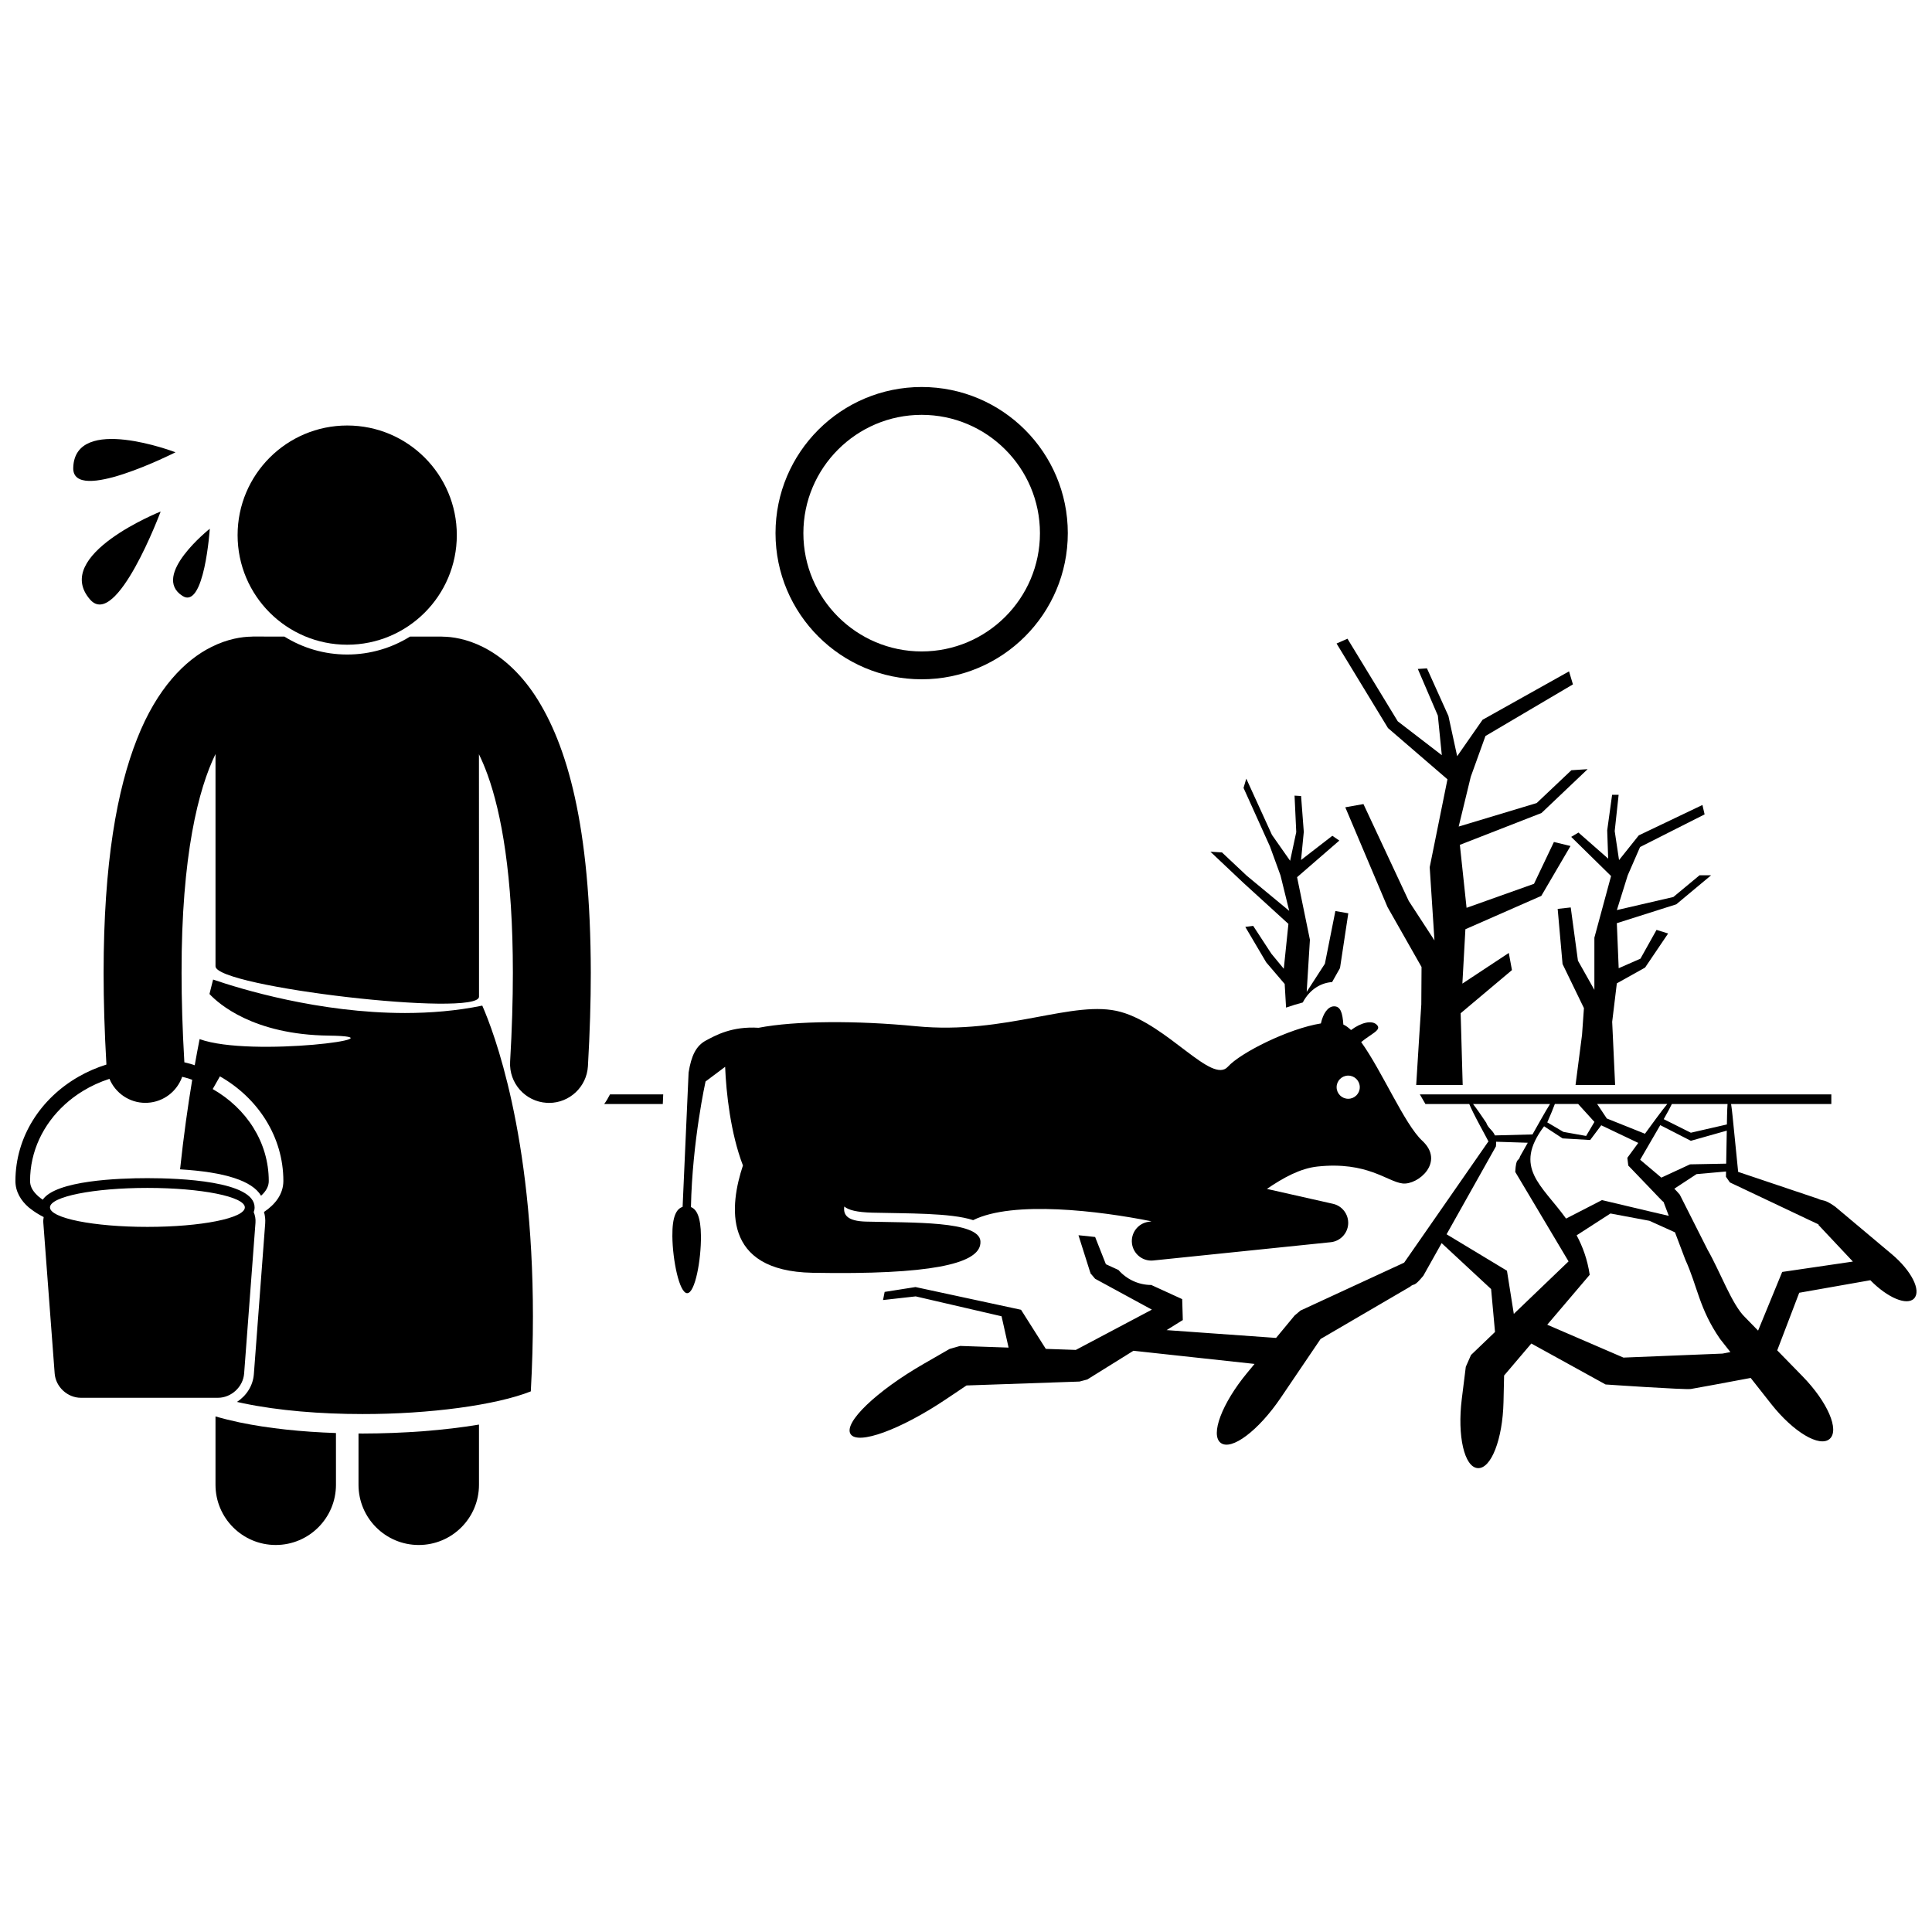 <?xml version="1.0" encoding="UTF-8"?>
<!-- Uploaded to: SVG Repo, www.svgrepo.com, Generator: SVG Repo Mixer Tools -->
<svg width="800px" height="800px" version="1.1" viewBox="144 144 512 512" xmlns="http://www.w3.org/2000/svg">
 <defs>
  <clipPath id="b">
   <path d="m148.09 312h152.91v207h-152.91z"/>
  </clipPath>
  <clipPath id="a">
   <path d="m369 434h282.9v100h-282.9z"/>
  </clipPath>
 </defs>
 <path d="m305.66 434.02c-0.449 0.891-0.957 1.75-1.539 2.551h15.527l0.113-2.551z"/>
 <path d="m349.52 285.29c0 21.391 17.34 38.73 38.73 38.73 21.387 0 38.73-17.34 38.73-38.73 0-21.391-17.34-38.73-38.73-38.73-21.391 0.004-38.73 17.344-38.73 38.73zm70.078 0.008c0 17.285-14.066 31.34-31.348 31.34-17.289 0-31.348-14.059-31.348-31.34 0-17.289 14.059-31.359 31.348-31.359 17.281 0 31.348 14.066 31.348 31.359z"/>
 <path d="m233.03 523.77c-9.016-0.309-17.852-1.207-25.602-2.828-2.199-0.469-4.312-0.992-6.32-1.574v18.109c0 8.816 7.148 15.961 15.961 15.961 8.816 0 15.965-7.144 15.965-15.961z"/>
 <path d="m240.06 523.9c-0.352 0-0.699-0.008-1.051-0.012v13.59c0 8.816 7.148 15.961 15.961 15.961 8.816 0 15.965-7.144 15.965-15.961v-15.949c-9.148 1.535-19.938 2.352-30.875 2.371z"/>
 <g clip-path="url(#b)">
  <path d="m155.48 468.04 3.008 39.949c0.266 3.539 3.391 6.438 6.941 6.438h36.328c3.551 0 6.672-2.898 6.941-6.438l3.008-39.949c0.074-1.012-0.109-1.961-0.469-2.812 0.152-0.395 0.234-0.812 0.234-1.254 0-6.992-19.863-7.75-28.402-7.75-7.621 0-24.254 0.605-27.742 5.707-0.418-0.285-0.809-0.574-1.145-0.871-0.309-0.273-0.574-0.543-0.816-0.809-0.965-1.074-1.391-2.125-1.398-3.277 0-7.883 3.484-15.027 9.199-20.25 1.461-1.336 3.074-2.543 4.801-3.598 2.168-1.324 4.531-2.41 7.039-3.223 1.566 3.762 5.266 6.363 9.516 6.363 0.203 0 0.406-0.004 0.617-0.02 4.281-0.25 7.797-3.078 9.141-6.887 0.52 0.133 1.043 0.262 1.555 0.418 0.375 0.117 0.738 0.246 1.105 0.379-1.145 6.887-2.273 14.844-3.219 23.73 11.953 0.723 19.137 3.062 21.465 6.996 1.398-1.266 2.051-2.574 2.039-3.91 0-10.223-5.883-19.238-14.855-24.359l1.914-3.363c10.039 5.707 16.812 15.969 16.812 27.727-0.016 3.481-2.137 6.203-5.137 8.215 0.293 0.996 0.398 2.019 0.32 3.047l-3.004 39.945c-0.23 3.055-2 5.75-4.488 7.336 0.562 0.129 1.129 0.25 1.703 0.371 9.266 1.945 20.461 2.848 31.574 2.848 17.707 0.031 35.402-2.356 44.605-6.008 0.387-6.981 0.562-13.598 0.562-19.863-0.004-48.324-10.383-75.453-13.422-82.367-6.82 1.398-13.742 1.957-20.484 1.961-22.859-0.016-43.645-6.398-50.852-8.867-0.262 0.996-0.59 2.281-0.961 3.828 2.371 2.539 11.594 10.789 31.594 11.027 21.023 0.25-20.551 5.894-34.207 0.926-0.422 2.137-0.855 4.461-1.293 6.93-0.207-0.07-0.41-0.145-0.621-0.211-0.699-0.219-1.418-0.398-2.137-0.574-0.004-0.059 0-0.113 0-0.172-0.504-8.586-0.73-16.406-0.73-23.527-0.047-31.262 4.512-48.824 8.992-57.988v56.238c0 5.512 69.832 13.578 69.832 8.07v-21.625l-0.016-42.629c0.766 1.57 1.539 3.371 2.301 5.473 3.637 10.086 6.699 26.629 6.688 52.461 0 7.117-0.227 14.938-0.73 23.527-0.332 5.691 4.016 10.578 9.707 10.914 0.203 0.012 0.406 0.02 0.609 0.02 5.43 0 9.98-4.238 10.305-9.727 0.516-8.953 0.762-17.172 0.762-24.727-0.055-38.965-6.277-60.527-14.762-73.496-4.242-6.434-9.203-10.562-13.785-12.852-4.402-2.219-8.27-2.727-10.598-2.754-0.156-0.008-0.312-0.023-0.473-0.023h-8.289c-4.84 3.008-10.543 4.754-16.648 4.754s-11.809-1.742-16.648-4.754l-8.289-0.012c-0.172 0-0.34 0.016-0.512 0.027-2.336 0.035-6.184 0.539-10.566 2.754-6.945 3.441-14.43 10.977-19.668 24.324-5.301 13.398-8.859 32.77-8.875 62.023 0 7.438 0.238 15.52 0.746 24.301-2.613 0.816-5.094 1.902-7.398 3.223-10 5.734-16.699 15.902-16.715 27.633-0.012 2.793 1.438 5.211 3.551 7.019 0.145 0.121 0.309 0.234 0.461 0.352 1.02 0.805 2.184 1.535 3.477 2.191-0.086 0.484-0.137 0.98-0.098 1.5zm27.586-9.23c14.258 0 25.82 2.312 25.82 5.164 0 2.852-11.562 5.164-25.82 5.164-14.262 0-25.82-2.312-25.82-5.164 0-2.852 11.559-5.164 25.82-5.164z"/>
 </g>
 <path d="m265.06 285.81c0 16.043-13.004 29.047-29.047 29.047-16.039 0-29.047-13.004-29.047-29.047 0-16.039 13.008-29.047 29.047-29.047 16.043 0 29.047 13.008 29.047 29.047"/>
 <path d="m552.46 381.42 7.742-13.219-4.398-1.066-5.277 11.082-17.871 6.363-1.777-16.688 21.633-8.438 12.227-11.617-4.309 0.281-9.195 8.699-20.668 6.227 3.199-13.191 3.894-10.805 23.184-13.68-1.035-3.449-22.914 12.828-6.731 9.656-2.316-10.668-5.688-12.613-2.422 0.156 5.309 12.371 1.047 10.48-11.676-8.98-13.324-21.883-2.891 1.27 13.629 22.406 15.762 13.582-4.707 23.297 1.262 19.395-6.809-10.445-12.012-25.688-4.812 0.855 11.195 26.449 9.012 15.871-0.062 9.961s-0.922 13.906-1.352 21.312h12.32l-0.539-19.016 13.594-11.434-0.836-4.543-12.301 8.125 0.801-14.41z"/>
 <path d="m597.46 375.96h-3.07l-6.934 5.754-14.969 3.469 2.883-9.223 3.266-7.492 17.102-8.645-0.574-2.496-16.871 8.055-5.227 6.551-1.152-7.688 1.043-9.621h-1.73l-1.301 9.43 0.258 7.492-7.879-6.914-1.922 1.152 10.566 10.375-4.422 16.332v13.832l-4.356-7.734-1.91-14.109-3.461 0.383 1.293 14.609 5.668 11.691-0.504 7.074s-1.039 7.887-1.723 13.301h10.492l-0.781-16.746 1.234-10.195 7.484-4.18 6.109-9.031-3.074-0.957-4.262 7.629-5.766 2.527-0.492-11.934 15.754-4.996z"/>
 <path d="m497.02 404.26 2.098-3.723 2.195-14.504-3.426-0.598-2.777 13.965-4.824 7.449 0.855-13.809-3.402-16.574 11.191-9.703-1.848-1.27-8.289 6.414 0.723-7.461-0.719-9.492-1.727-0.105 0.449 9.668-1.625 7.598-4.812-6.859-6.805-14.902-0.727 2.457 7 15.512 2.797 7.68 2.309 9.387-11.254-9.316-6.566-6.172-3.066-0.188 8.73 8.242 11.945 10.891-1.227 11.883-3.289-3.984-4.824-7.379-2.086 0.273 5.539 9.391 4.898 5.734 0.367 6.262c1.508-0.523 2.992-0.984 4.422-1.359 1.961-3.699 5.062-5.238 7.773-5.406z"/>
 <path d="m192.37 301.93c5.805 3.684 7.227-17.809 7.227-17.809s-15.695 12.438-7.227 17.809z"/>
 <path d="m163.41 267.95c-0.297 9.801 27.102-4.09 27.102-4.09 0-0.004-26.676-10.203-27.102 4.09z"/>
 <path d="m167.86 302.87c7.008 8.082 18.719-23.316 18.719-23.316 0 0.004-28.938 11.539-18.719 23.316z"/>
 <path d="m403.71 474.12c0.105-0.395 0.145-0.801 0.113-1.219-0.43-5.379-18.074-4.84-30.34-5.164-4.879-0.129-6.074-1.742-5.734-4 1.094 0.941 3.301 1.523 7.453 1.633 8.969 0.238 20.805 0.016 26.691 1.98 10.586-5.25 33.449-2.473 47.266 0.309l-0.898 0.148c-2.754 0.457-4.641 3.019-4.269 5.785 0.352 2.586 2.559 4.477 5.117 4.477 0.176 0 0.352-0.012 0.531-0.027l47.016-4.844c2.512-0.258 4.477-2.309 4.625-4.828 0.148-2.519-1.555-4.789-4.019-5.344l-17.523-3.953c4.309-2.934 8.809-5.438 13.402-5.93 13.227-1.418 18.484 4.016 22.559 4.488 4.074 0.473 11.34-5.668 5.195-11.34-4.648-4.297-10.652-18.477-16.168-26.129 2.809-2.316 5.519-3.199 4.144-4.578-1.293-1.297-4.121-0.637-6.836 1.387-0.691-0.656-1.367-1.152-2.031-1.457-0.219-3.07-0.727-4.891-2.535-4.824-1.562 0.055-2.848 1.898-3.418 4.531-8.484 1.348-21.281 7.734-24.648 11.469-4.25 4.727-15.871-11.016-28.355-14.512-12.48-3.496-30.234 6.141-54.328 3.781-15.574-1.527-31.93-1.473-41.684 0.414-7.066-0.453-11.387 2.004-13.945 3.367-2.656 1.418-3.894 4.074-4.606 8.504l-1.586 35.59c-1.602 0.512-2.769 2.461-2.715 7.769 0.062 6.359 1.848 15.125 3.938 15.102 2.09-0.02 3.699-8.82 3.637-15.176-0.051-5.074-1.148-7.059-2.652-7.644 0.367-17.535 3.871-33.281 3.871-33.281l5.191-3.891c0.266 6.801 1.434 17.613 4.719 26.145-3.488 10.48-5.676 27.992 18.406 28.441 31.738 0.586 43.168-2.481 44.418-7.18zm97.578-45.074c1.695 0 3.07 1.375 3.07 3.07 0 1.695-1.375 3.07-3.07 3.07-1.695 0-3.07-1.375-3.07-3.07-0.004-1.695 1.375-3.07 3.07-3.07z"/>
 <g clip-path="url(#a)">
  <path d="m645.33 476.36-12.02-10.09-3.004-2.523c-3.035-2.125-2.977-1.309-4.617-2.106l-7.438-2.5-7.438-2.504-5.578-1.875-0.605-0.203-1.48-14.781c-0.133-1.336-0.266-2.398-0.395-3.203h26.566v-2.551h-109.05c0.496 0.879 0.992 1.738 1.48 2.551h11.617c0.488 1.18 1.449 3.133 2.934 5.891 0.617 1.211 2.656 4.816 2.109 4.066l-3.453 4.969-13.805 19.867-3.453 4.965-1.574 2.266c-0.535 0.258-1.316 0.648-1.445 0.68l-21.961 10.148-2.746 1.27-0.684 0.316-0.344 0.16-0.301 0.137c1.379-1.176-1.906 1.609-1.574 1.332l-0.016 0.02-0.965 1.164-3.856 4.66-0.066 0.078-29.008-2.07 2.18-1.355 1.773-1.105 0.223-0.137 0.109-0.07c0.16 4.938-0.18-6.746-0.16-5.547l-0.027-0.012-0.062-0.027-0.473-0.219-0.949-0.434-3.797-1.738-2.879-1.316c-3.43-0.004-6.562-1.539-8.707-3.981l-3.32-1.52-0.191-0.484-0.766-1.941-1.535-3.883-0.355-0.906c-1.43-0.172-2.906-0.328-4.418-0.465l0.871 2.758 1.262 3.984 0.629 1.992 0.316 0.996c0.574 0.746-1.062-0.965 1.328 1.797l0.457 0.25 7.34 3.992 7.25 3.945-11.902 6.305-7.383 3.91-0.871 0.461-0.961-0.035-6.992-0.242-6.566-10.363-22.023-4.742-5.945-1.281-8.176 1.289-0.25 1.266-0.18 0.887 8.66-0.969 22.754 5.273 1.859 8.301-4.008-0.137-8.348-0.289-0.262-0.008-0.133-0.004-0.066-0.004c2.477-0.711-3.41 0.965-2.816 0.801l-0.027 0.016-0.453 0.258-0.902 0.52-1.809 1.043-3.621 2.082c-12.566 7.227-21.312 15.605-19.438 18.621s13.258-1.133 25.293-9.211l5.203-3.492 0.238-0.16 7.141-0.246 20.871-0.723 1.043-0.035 0.523-0.02 0.258-0.008h0.098c4.168-1.109 1.172-0.316 2.109-0.57l0.109-0.07 1.773-1.105 7.094-4.414 3.219-2.004 32.098 3.488-1.953 2.359c-6.691 8.086-9.844 16.445-7.004 18.574 2.84 2.129 9.98-3.238 15.871-11.922l6.785-10.016 3.394-5.008 0.406-0.598 0.188-0.109 2.609-1.523 20.895-12.203c1.281-1.125 0.82 0.363 3.531-2.91l4.441-7.91 0.418-0.746 13.109 12.172 1.035 11.371-4.312 4.137-1.031 0.988-0.516 0.496-0.258 0.246-0.129 0.125-0.066 0.062-0.047 0.047c1.223-2.793-1.688 3.82-1.387 3.148l-0.352 2.832-0.707 5.664c-1.223 9.824 0.676 18.078 4.215 18.336 3.543 0.258 6.617-7.629 6.84-17.527l0.129-5.703 0.027-1.309 0.504-0.59 6.711-7.891 19.68 10.852s20.977 1.438 22.594 1.199c1.035-0.152 9.73-1.781 15.859-2.93l5.418 6.879c5.863 7.445 12.848 11.617 15.516 9.277 2.668-2.344-0.566-9.805-7.184-16.586l-6.715-6.879 5.828-15.262 18.848-3.324c4.562 4.656 9.707 6.832 11.598 4.832 1.957-2.098-0.715-7.367-5.93-11.746zm-92.133-33.883 4.902 3.207 7.316 0.43 2.93-3.902 9.812 4.672-1.68 2.293-0.809 1.102-0.402 0.551c-0.062-0.438 0.469 3.879 0.254 2.059l0.047 0.047 0.176 0.188 0.238 0.246 1.891 1.969 3.781 3.941c0.992 0.984 3.113 3.363 3.184 3.203l1.41 3.731-5.445-1.27-12.266-2.906-9.512 4.894c-6.457-8.953-14.125-13.434-5.828-24.453zm29.73-2.113-2.996 4.09-10.109-4.043-2.562-3.844h18.582c-0.742 0.902-1.703 2.148-2.914 3.797zm-16.387 0.953-2.199 3.723-6.023-1.078-4.301-2.539c0.027-0.035 0.051-0.066 0.082-0.102 0.887-2.027 1.527-3.594 1.953-4.75h6.18zm17.734 14.766-3.969-3.348-1.645-1.387 0.312-0.543 5.012-8.633 8.109 4.152 9.523-2.691-0.16 8.746-9.578 0.184zm17.41-16.246-0.039 2.156-9.551 2.191-7.191-3.594c0.988-1.73 1.711-3.078 2.156-4.012h14.762c-0.062 0.812-0.109 1.891-0.137 3.258zm-63.824 1.684c-1.516-2.273-2.676-3.91-3.492-4.949h20.41c-0.621 0.992-1.395 2.297-2.32 3.934l-2.332 4.129-9.961 0.262c-0.578-1.426-1.781-1.855-2.305-3.375zm-10.5 29.578 4.195-7.473 8.883-15.82c0.047-0.465 0.059-0.867 0.043-1.234l8.395 0.27-2.035 3.602c-0.418 1.559-1.047 0.02-1.289 4.121l1.461 2.449 2.922 4.902 5.84 9.805 2.922 4.902 0.988 1.656-14.508 13.914-1.816-11.438zm73.125 31.617-26.25 1.062-20.199-8.711 11.254-13.234c-0.613-4.117-1.891-7.523-3.465-10.461l8.965-5.785 10.328 1.938 6.773 3.059 2.731 7.223c3.246 7.09 3.648 12.996 9.23 21.055l2.723 3.453zm15.816-21.637-6.387 15.547-3.465-3.551c-3.418-3.246-6.602-12.098-9.914-17.871l-7.383-14.625c-0.566-0.66-1.031-1.156-1.438-1.562l5.887-3.863 7.82-0.695-0.02 1.066-0.004 0.246v0.094c2.09 2.977 0.586 0.832 1.059 1.496l0.125 0.062 0.445 0.211 0.887 0.418 5.32 2.519 7.09 3.359 7.094 3.363c0.668 0.355 3.512 1.582 2.394 1.219l9.227 9.816z"/>
 </g>
</svg>